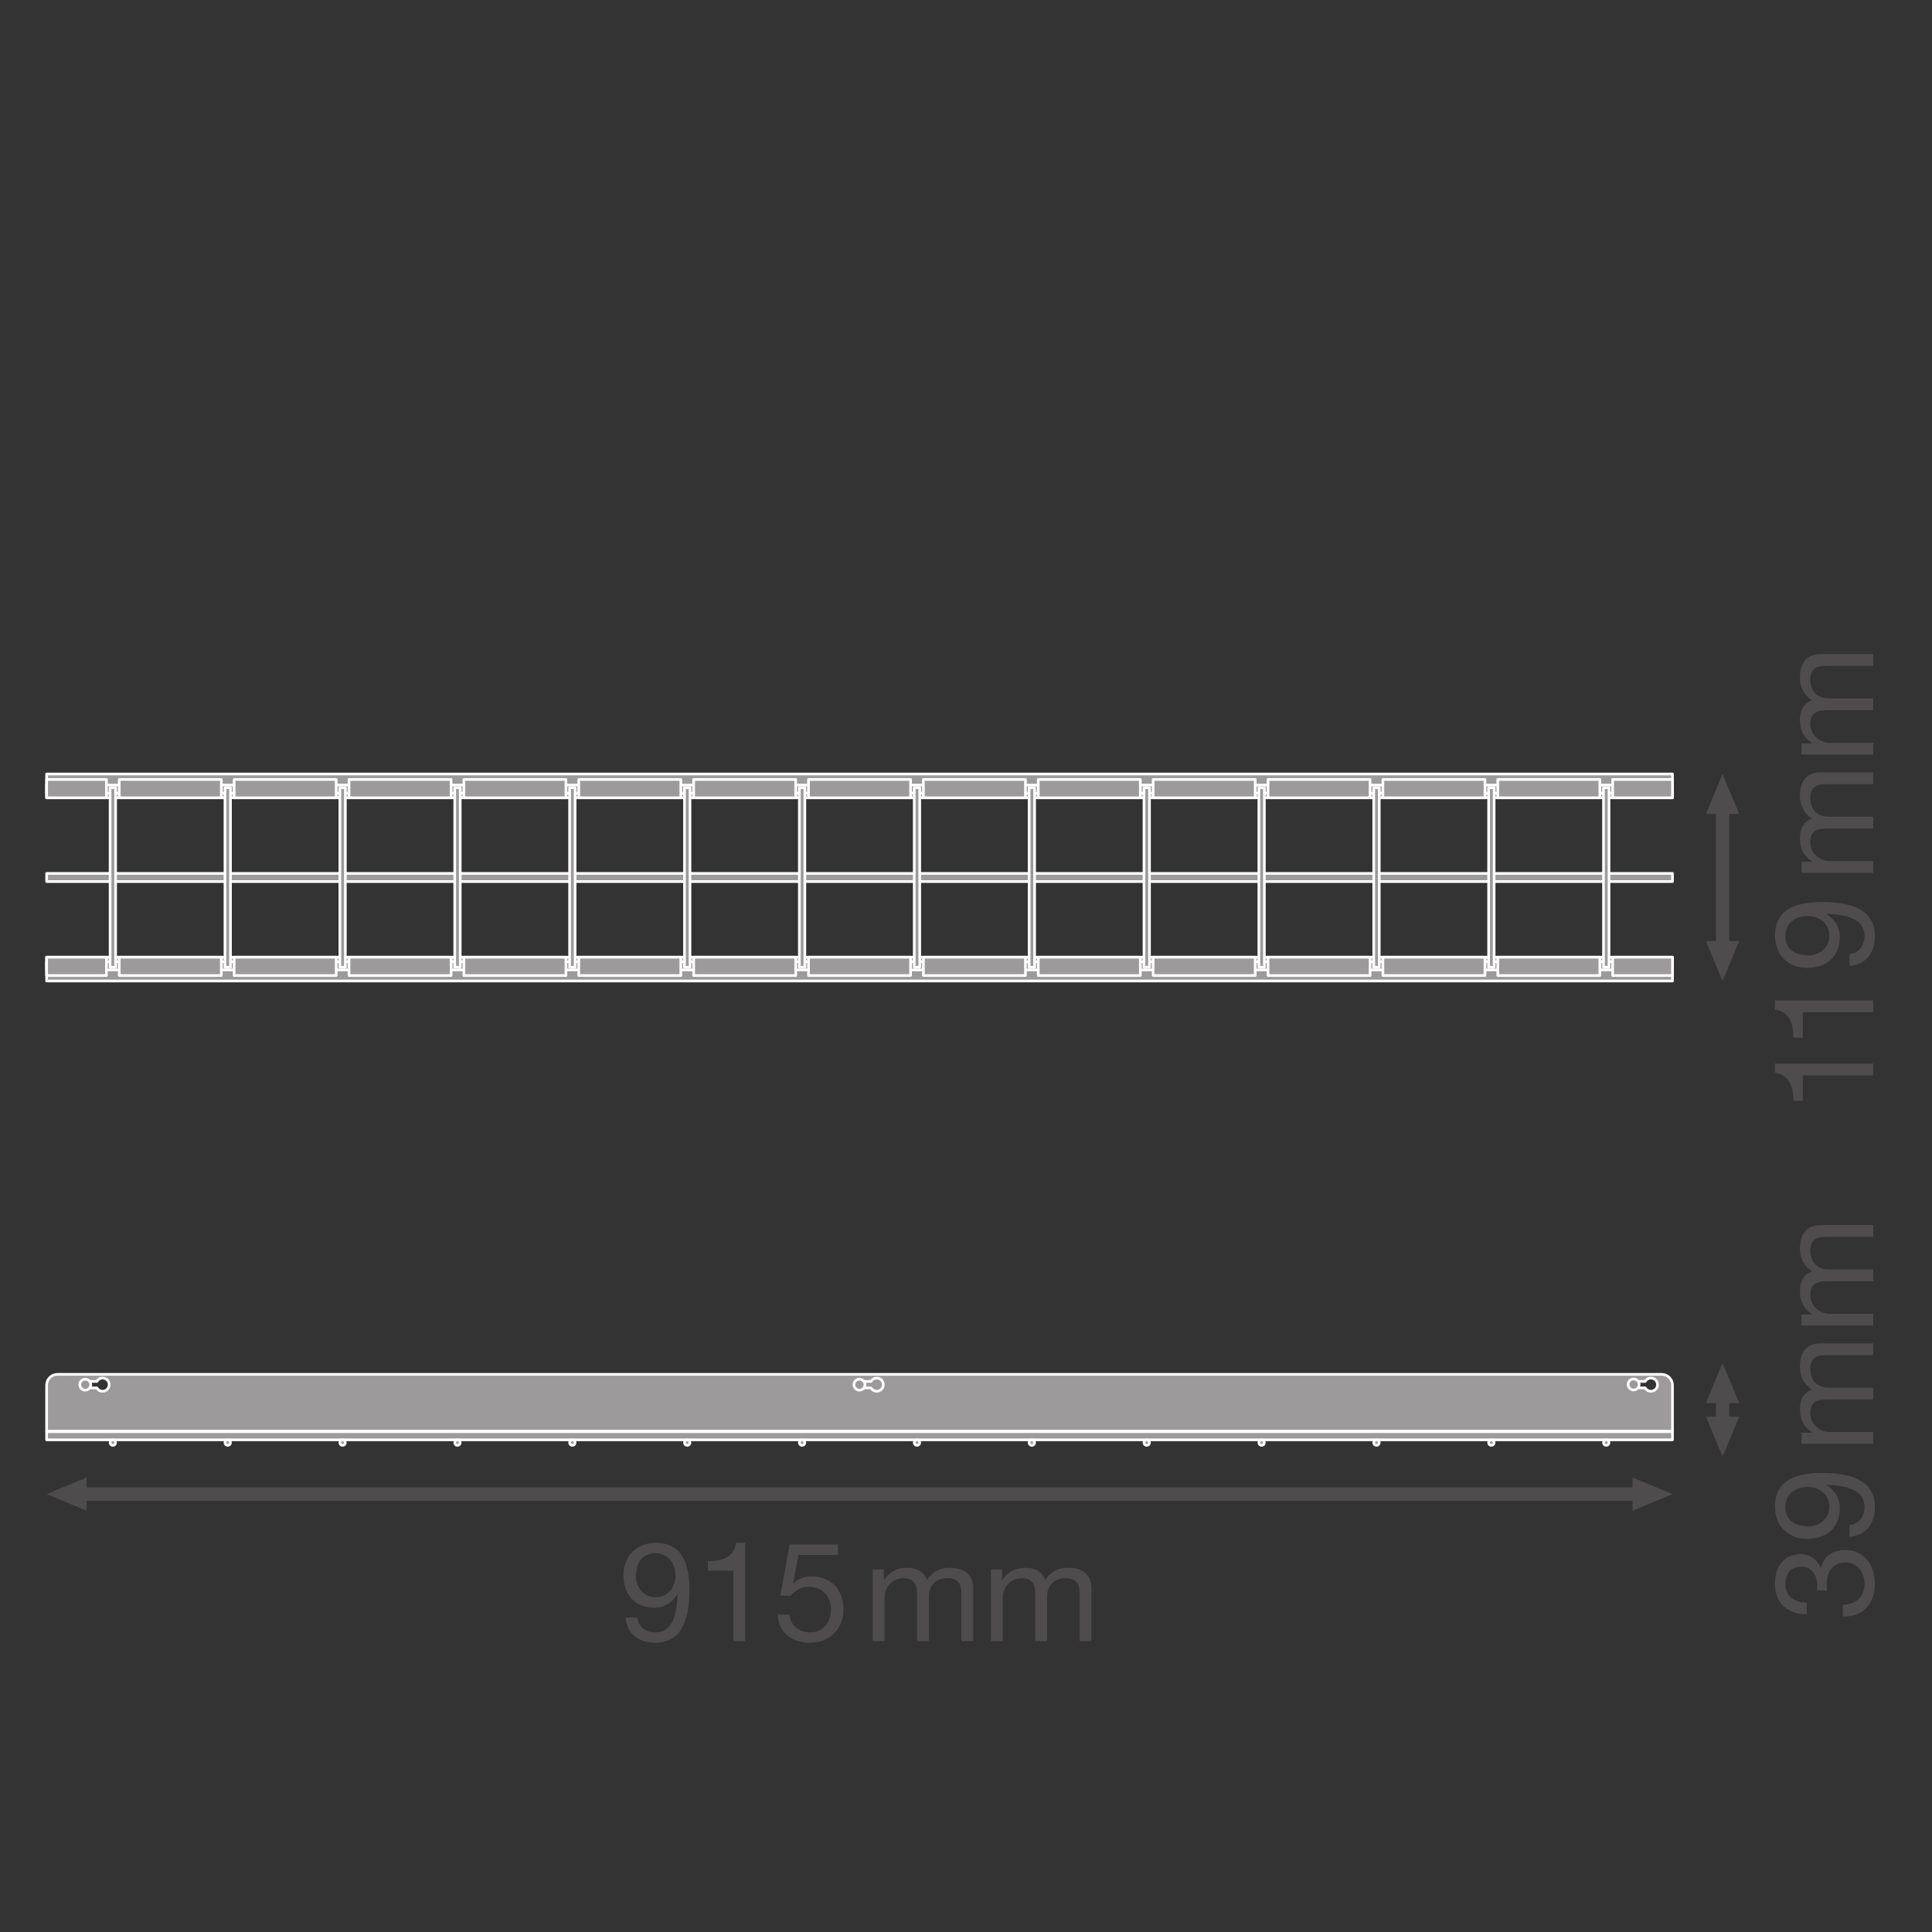 <?xml version="1.0" encoding="UTF-8" standalone="no"?>
<!-- Created with Inkscape (http://www.inkscape.org/) -->

<svg
   version="1.1"
   id="svg2"
   xml:space="preserve"
   width="548.031"
   height="548.031"
   viewBox="0 0 548.031 548.031"
   xmlns="http://www.w3.org/2000/svg"
   xmlns:svg="http://www.w3.org/2000/svg"><rect x="0" y="0" width="548.031" height="548.031" fill="#333333" stroke="none"/><defs
     id="defs6"><clipPath
       clipPathUnits="userSpaceOnUse"
       id="clipPath152"><path
         d="M 0,411.023 H 411.023 V 0 H 0 Z"
         id="path150" /></clipPath><clipPath
       clipPathUnits="userSpaceOnUse"
       id="clipPath312"><path
         d="M 0,411.023 H 411.023 V 0 H 0 Z"
         id="path310" /></clipPath></defs><g
     id="g8"
     transform="matrix(1.333,0,0,-1.333,0,548.031)"><g
       id="g10"
       transform="translate(18.425,89.643)"><path
         d="M 0,0 -8.504,3.541 0,7.084 Z"
         style="fill:#4f4c4d;fill-opacity:1;fill-rule:nonzero;stroke:none"
         id="path12" /></g><g
       id="g14"
       transform="translate(347.397,89.643)"><path
         d="M 0,0 8.504,3.541 0,7.084 Z"
         style="fill:#4f4c4d;fill-opacity:1;fill-rule:nonzero;stroke:none"
         id="path16" /></g><g
       id="g18"
       transform="translate(349.343,93.184)"><path
         d="M 0,0 H -332.865"
         style="fill:none;stroke:#4f4c4d;stroke-width:2.835;stroke-linecap:butt;stroke-linejoin:round;stroke-miterlimit:3.864;stroke-dasharray:none;stroke-opacity:1"
         id="path20" /></g><g
       id="g22"
       transform="translate(370.104,210.876)"><path
         d="M 0,0 -3.541,-8.504 -7.084,0 Z"
         style="fill:#4f4c4d;fill-opacity:1;fill-rule:nonzero;stroke:none"
         id="path24" /></g><g
       id="g26"
       transform="translate(370.104,237.922)"><path
         d="M 0,0 -3.541,8.504 -7.084,0 Z"
         style="fill:#4f4c4d;fill-opacity:1;fill-rule:nonzero;stroke:none"
         id="path28" /></g><g
       id="g30"
       transform="translate(366.563,239.867)"><path
         d="M 0,0 V -30.937"
         style="fill:none;stroke:#4f4c4d;stroke-width:2.835;stroke-linecap:butt;stroke-linejoin:round;stroke-miterlimit:3.864;stroke-dasharray:none;stroke-opacity:1"
         id="path32" /></g><g
       id="g34"
       transform="translate(370.104,109.659)"><path
         d="M 0,0 -3.541,-8.504 -7.084,0 Z"
         style="fill:#4f4c4d;fill-opacity:1;fill-rule:nonzero;stroke:none"
         id="path36" /></g><g
       id="g38"
       transform="translate(370.104,112.566)"><path
         d="M 0,0 -3.541,8.504 -7.084,0 Z"
         style="fill:#4f4c4d;fill-opacity:1;fill-rule:nonzero;stroke:none"
         id="path40" /></g><g
       id="g42"
       transform="translate(366.563,114.51)"><path
         d="M 0,0 V -6.799"
         style="fill:none;stroke:#4f4c4d;stroke-width:2.835;stroke-linecap:butt;stroke-linejoin:round;stroke-miterlimit:3.864;stroke-dasharray:none;stroke-opacity:1"
         id="path44" /></g><path
       d="M 355.901,246.426 H 9.922 v -5.068 h 345.979 z"
       style="fill:#9c9a9b;fill-opacity:1;fill-rule:nonzero;stroke:#ffffff;stroke-width:0.567;stroke-linecap:butt;stroke-linejoin:round;stroke-miterlimit:3.864;stroke-dasharray:none;stroke-opacity:1"
       id="path46" /><path
       d="M 355.9,207.441 H 9.921 v -5.068 H 355.9 Z"
       style="fill:#9c9a9b;fill-opacity:1;fill-rule:nonzero;stroke:#ffffff;stroke-width:0.567;stroke-linecap:butt;stroke-linejoin:round;stroke-miterlimit:3.864;stroke-dasharray:none;stroke-opacity:1"
       id="path48" /><path
       d="M 9.921,244.067 H 355.9 v -1.734 H 9.921 Z"
       style="fill:#9c9a9b;fill-opacity:1;fill-rule:nonzero;stroke:#ffffff;stroke-width:0.567;stroke-linecap:butt;stroke-linejoin:round;stroke-miterlimit:3.864;stroke-dasharray:none;stroke-opacity:1"
       id="path50" /><path
       d="M 9.921,206.466 H 355.9 v -1.734 H 9.921 Z"
       style="fill:#9c9a9b;fill-opacity:1;fill-rule:nonzero;stroke:#ffffff;stroke-width:0.567;stroke-linecap:butt;stroke-linejoin:round;stroke-miterlimit:3.864;stroke-dasharray:none;stroke-opacity:1"
       id="path52" /><path
       d="m 9.923,225.267 h 345.978 v -1.734 H 9.923 Z"
       style="fill:#9c9a9b;fill-opacity:1;fill-rule:nonzero;stroke:#ffffff;stroke-width:0.567;stroke-linecap:butt;stroke-linejoin:round;stroke-miterlimit:3.864;stroke-dasharray:none;stroke-opacity:1"
       id="path54" /><path
       d="m 49.045,205.297 h -1.17 v 38.206 h 1.17 z"
       style="fill:#9c9a9b;fill-opacity:1;fill-rule:nonzero;stroke:#ffffff;stroke-width:0.567;stroke-linecap:butt;stroke-linejoin:round;stroke-miterlimit:3.864;stroke-dasharray:none;stroke-opacity:1"
       id="path56" /><path
       d="m 73.49,205.297 h -1.17 v 38.206 h 1.17 z"
       style="fill:#9c9a9b;fill-opacity:1;fill-rule:nonzero;stroke:#ffffff;stroke-width:0.567;stroke-linecap:butt;stroke-linejoin:round;stroke-miterlimit:3.864;stroke-dasharray:none;stroke-opacity:1"
       id="path58" /><path
       d="m 97.936,205.297 h -1.17 v 38.206 h 1.17 z"
       style="fill:#9c9a9b;fill-opacity:1;fill-rule:nonzero;stroke:#ffffff;stroke-width:0.567;stroke-linecap:butt;stroke-linejoin:round;stroke-miterlimit:3.864;stroke-dasharray:none;stroke-opacity:1"
       id="path60" /><path
       d="m 122.382,205.297 h -1.17 v 38.206 h 1.17 z"
       style="fill:#9c9a9b;fill-opacity:1;fill-rule:nonzero;stroke:#ffffff;stroke-width:0.567;stroke-linecap:butt;stroke-linejoin:round;stroke-miterlimit:3.864;stroke-dasharray:none;stroke-opacity:1"
       id="path62" /><path
       d="m 146.827,205.297 h -1.17 v 38.206 h 1.17 z"
       style="fill:#9c9a9b;fill-opacity:1;fill-rule:nonzero;stroke:#ffffff;stroke-width:0.567;stroke-linecap:butt;stroke-linejoin:round;stroke-miterlimit:3.864;stroke-dasharray:none;stroke-opacity:1"
       id="path64" /><path
       d="m 171.273,205.297 h -1.17 v 38.206 h 1.17 z"
       style="fill:#9c9a9b;fill-opacity:1;fill-rule:nonzero;stroke:#ffffff;stroke-width:0.567;stroke-linecap:butt;stroke-linejoin:round;stroke-miterlimit:3.864;stroke-dasharray:none;stroke-opacity:1"
       id="path66" /><path
       d="m 195.719,205.297 h -1.17 v 38.206 h 1.17 z"
       style="fill:#9c9a9b;fill-opacity:1;fill-rule:nonzero;stroke:#ffffff;stroke-width:0.567;stroke-linecap:butt;stroke-linejoin:round;stroke-miterlimit:3.864;stroke-dasharray:none;stroke-opacity:1"
       id="path68" /><path
       d="m 220.164,205.297 h -1.17 v 38.206 h 1.17 z"
       style="fill:#9c9a9b;fill-opacity:1;fill-rule:nonzero;stroke:#ffffff;stroke-width:0.567;stroke-linecap:butt;stroke-linejoin:round;stroke-miterlimit:3.864;stroke-dasharray:none;stroke-opacity:1"
       id="path70" /><path
       d="m 244.61,205.297 h -1.17 v 38.206 h 1.17 z"
       style="fill:#9c9a9b;fill-opacity:1;fill-rule:nonzero;stroke:#ffffff;stroke-width:0.567;stroke-linecap:butt;stroke-linejoin:round;stroke-miterlimit:3.864;stroke-dasharray:none;stroke-opacity:1"
       id="path72" /><path
       d="m 269.056,205.297 h -1.17 v 38.206 h 1.17 z"
       style="fill:#9c9a9b;fill-opacity:1;fill-rule:nonzero;stroke:#ffffff;stroke-width:0.567;stroke-linecap:butt;stroke-linejoin:round;stroke-miterlimit:3.864;stroke-dasharray:none;stroke-opacity:1"
       id="path74" /><path
       d="m 293.501,205.297 h -1.17 v 38.206 h 1.17 z"
       style="fill:#9c9a9b;fill-opacity:1;fill-rule:nonzero;stroke:#ffffff;stroke-width:0.567;stroke-linecap:butt;stroke-linejoin:round;stroke-miterlimit:3.864;stroke-dasharray:none;stroke-opacity:1"
       id="path76" /><path
       d="m 317.947,205.297 h -1.17 v 38.206 h 1.17 z"
       style="fill:#9c9a9b;fill-opacity:1;fill-rule:nonzero;stroke:#ffffff;stroke-width:0.567;stroke-linecap:butt;stroke-linejoin:round;stroke-miterlimit:3.864;stroke-dasharray:none;stroke-opacity:1"
       id="path78" /><path
       d="m 342.392,205.297 h -1.17 v 38.206 h 1.17 z"
       style="fill:#9c9a9b;fill-opacity:1;fill-rule:nonzero;stroke:#ffffff;stroke-width:0.567;stroke-linecap:butt;stroke-linejoin:round;stroke-miterlimit:3.864;stroke-dasharray:none;stroke-opacity:1"
       id="path80" /><path
       d="m 24.599,205.297 h -1.17 v 38.206 h 1.17 z"
       style="fill:#9c9a9b;fill-opacity:1;fill-rule:nonzero;stroke:#ffffff;stroke-width:0.567;stroke-linecap:butt;stroke-linejoin:round;stroke-miterlimit:3.864;stroke-dasharray:none;stroke-opacity:1"
       id="path82" /><path
       d="M 22.65,241.358 H 9.922 v 3.899 H 22.65 Z"
       style="fill:#9c9a9b;fill-opacity:1;fill-rule:nonzero;stroke:#ffffff;stroke-width:0.567;stroke-linecap:butt;stroke-linejoin:round;stroke-miterlimit:3.864;stroke-dasharray:none;stroke-opacity:1"
       id="path84" /><path
       d="M 47.095,241.358 H 25.378 v 3.899 h 21.717 z"
       style="fill:#9c9a9b;fill-opacity:1;fill-rule:nonzero;stroke:#ffffff;stroke-width:0.567;stroke-linecap:butt;stroke-linejoin:round;stroke-miterlimit:3.864;stroke-dasharray:none;stroke-opacity:1"
       id="path86" /><path
       d="M 22.65,207.441 H 9.922 v -3.899 H 22.65 Z"
       style="fill:#9c9a9b;fill-opacity:1;fill-rule:nonzero;stroke:#ffffff;stroke-width:0.567;stroke-linecap:butt;stroke-linejoin:round;stroke-miterlimit:3.864;stroke-dasharray:none;stroke-opacity:1"
       id="path88" /><path
       d="m 355.9,207.441 h -12.728 v -3.899 H 355.9 Z"
       style="fill:#9c9a9b;fill-opacity:1;fill-rule:nonzero;stroke:#ffffff;stroke-width:0.567;stroke-linecap:butt;stroke-linejoin:round;stroke-miterlimit:3.864;stroke-dasharray:none;stroke-opacity:1"
       id="path90" /><path
       d="M 47.095,207.441 H 25.378 v -3.899 h 21.717 z"
       style="fill:#9c9a9b;fill-opacity:1;fill-rule:nonzero;stroke:#ffffff;stroke-width:0.567;stroke-linecap:butt;stroke-linejoin:round;stroke-miterlimit:3.864;stroke-dasharray:none;stroke-opacity:1"
       id="path92" /><path
       d="M 71.541,241.358 H 49.824 v 3.899 h 21.717 z"
       style="fill:#9c9a9b;fill-opacity:1;fill-rule:nonzero;stroke:#ffffff;stroke-width:0.567;stroke-linecap:butt;stroke-linejoin:round;stroke-miterlimit:3.864;stroke-dasharray:none;stroke-opacity:1"
       id="path94" /><path
       d="M 71.541,207.441 H 49.824 v -3.899 h 21.717 z"
       style="fill:#9c9a9b;fill-opacity:1;fill-rule:nonzero;stroke:#ffffff;stroke-width:0.567;stroke-linecap:butt;stroke-linejoin:round;stroke-miterlimit:3.864;stroke-dasharray:none;stroke-opacity:1"
       id="path96" /><path
       d="M 95.987,241.358 H 74.27 v 3.899 h 21.717 z"
       style="fill:#9c9a9b;fill-opacity:1;fill-rule:nonzero;stroke:#ffffff;stroke-width:0.567;stroke-linecap:butt;stroke-linejoin:round;stroke-miterlimit:3.864;stroke-dasharray:none;stroke-opacity:1"
       id="path98" /><path
       d="M 95.987,207.441 H 74.27 v -3.899 h 21.717 z"
       style="fill:#9c9a9b;fill-opacity:1;fill-rule:nonzero;stroke:#ffffff;stroke-width:0.567;stroke-linecap:butt;stroke-linejoin:round;stroke-miterlimit:3.864;stroke-dasharray:none;stroke-opacity:1"
       id="path100" /><path
       d="M 120.432,241.358 H 98.715 v 3.899 h 21.717 z"
       style="fill:#9c9a9b;fill-opacity:1;fill-rule:nonzero;stroke:#ffffff;stroke-width:0.567;stroke-linecap:butt;stroke-linejoin:round;stroke-miterlimit:3.864;stroke-dasharray:none;stroke-opacity:1"
       id="path102" /><path
       d="M 120.432,207.441 H 98.715 v -3.899 h 21.717 z"
       style="fill:#9c9a9b;fill-opacity:1;fill-rule:nonzero;stroke:#ffffff;stroke-width:0.567;stroke-linecap:butt;stroke-linejoin:round;stroke-miterlimit:3.864;stroke-dasharray:none;stroke-opacity:1"
       id="path104" /><path
       d="m 144.878,241.358 h -21.717 v 3.899 h 21.717 z"
       style="fill:#9c9a9b;fill-opacity:1;fill-rule:nonzero;stroke:#ffffff;stroke-width:0.567;stroke-linecap:butt;stroke-linejoin:round;stroke-miterlimit:3.864;stroke-dasharray:none;stroke-opacity:1"
       id="path106" /><path
       d="m 144.878,207.441 h -21.717 v -3.899 h 21.717 z"
       style="fill:#9c9a9b;fill-opacity:1;fill-rule:nonzero;stroke:#ffffff;stroke-width:0.567;stroke-linecap:butt;stroke-linejoin:round;stroke-miterlimit:3.864;stroke-dasharray:none;stroke-opacity:1"
       id="path108" /><path
       d="m 169.324,241.358 h -21.717 v 3.899 h 21.717 z"
       style="fill:#9c9a9b;fill-opacity:1;fill-rule:nonzero;stroke:#ffffff;stroke-width:0.567;stroke-linecap:butt;stroke-linejoin:round;stroke-miterlimit:3.864;stroke-dasharray:none;stroke-opacity:1"
       id="path110" /><path
       d="m 169.324,207.441 h -21.717 v -3.899 h 21.717 z"
       style="fill:#9c9a9b;fill-opacity:1;fill-rule:nonzero;stroke:#ffffff;stroke-width:0.567;stroke-linecap:butt;stroke-linejoin:round;stroke-miterlimit:3.864;stroke-dasharray:none;stroke-opacity:1"
       id="path112" /><path
       d="m 193.769,241.358 h -21.717 v 3.899 h 21.717 z"
       style="fill:#9c9a9b;fill-opacity:1;fill-rule:nonzero;stroke:#ffffff;stroke-width:0.567;stroke-linecap:butt;stroke-linejoin:round;stroke-miterlimit:3.864;stroke-dasharray:none;stroke-opacity:1"
       id="path114" /><path
       d="m 193.769,207.441 h -21.717 v -3.899 h 21.717 z"
       style="fill:#9c9a9b;fill-opacity:1;fill-rule:nonzero;stroke:#ffffff;stroke-width:0.567;stroke-linecap:butt;stroke-linejoin:round;stroke-miterlimit:3.864;stroke-dasharray:none;stroke-opacity:1"
       id="path116" /><path
       d="m 218.215,241.358 h -21.717 v 3.899 h 21.717 z"
       style="fill:#9c9a9b;fill-opacity:1;fill-rule:nonzero;stroke:#ffffff;stroke-width:0.567;stroke-linecap:butt;stroke-linejoin:round;stroke-miterlimit:3.864;stroke-dasharray:none;stroke-opacity:1"
       id="path118" /><path
       d="m 218.215,207.441 h -21.717 v -3.899 h 21.717 z"
       style="fill:#9c9a9b;fill-opacity:1;fill-rule:nonzero;stroke:#ffffff;stroke-width:0.567;stroke-linecap:butt;stroke-linejoin:round;stroke-miterlimit:3.864;stroke-dasharray:none;stroke-opacity:1"
       id="path120" /><path
       d="m 242.661,241.358 h -21.717 v 3.899 h 21.717 z"
       style="fill:#9c9a9b;fill-opacity:1;fill-rule:nonzero;stroke:#ffffff;stroke-width:0.567;stroke-linecap:butt;stroke-linejoin:round;stroke-miterlimit:3.864;stroke-dasharray:none;stroke-opacity:1"
       id="path122" /><path
       d="m 242.661,207.441 h -21.717 v -3.899 h 21.717 z"
       style="fill:#9c9a9b;fill-opacity:1;fill-rule:nonzero;stroke:#ffffff;stroke-width:0.567;stroke-linecap:butt;stroke-linejoin:round;stroke-miterlimit:3.864;stroke-dasharray:none;stroke-opacity:1"
       id="path124" /><path
       d="m 267.106,241.358 h -21.717 v 3.899 h 21.717 z"
       style="fill:#9c9a9b;fill-opacity:1;fill-rule:nonzero;stroke:#ffffff;stroke-width:0.567;stroke-linecap:butt;stroke-linejoin:round;stroke-miterlimit:3.864;stroke-dasharray:none;stroke-opacity:1"
       id="path126" /><path
       d="m 267.106,207.441 h -21.717 v -3.899 h 21.717 z"
       style="fill:#9c9a9b;fill-opacity:1;fill-rule:nonzero;stroke:#ffffff;stroke-width:0.567;stroke-linecap:butt;stroke-linejoin:round;stroke-miterlimit:3.864;stroke-dasharray:none;stroke-opacity:1"
       id="path128" /><path
       d="m 291.552,241.358 h -21.717 v 3.899 h 21.717 z"
       style="fill:#9c9a9b;fill-opacity:1;fill-rule:nonzero;stroke:#ffffff;stroke-width:0.567;stroke-linecap:butt;stroke-linejoin:round;stroke-miterlimit:3.864;stroke-dasharray:none;stroke-opacity:1"
       id="path130" /><path
       d="m 291.552,207.441 h -21.717 v -3.899 h 21.717 z"
       style="fill:#9c9a9b;fill-opacity:1;fill-rule:nonzero;stroke:#ffffff;stroke-width:0.567;stroke-linecap:butt;stroke-linejoin:round;stroke-miterlimit:3.864;stroke-dasharray:none;stroke-opacity:1"
       id="path132" /><path
       d="M 315.997,241.358 H 294.28 v 3.899 h 21.717 z"
       style="fill:#9c9a9b;fill-opacity:1;fill-rule:nonzero;stroke:#ffffff;stroke-width:0.567;stroke-linecap:butt;stroke-linejoin:round;stroke-miterlimit:3.864;stroke-dasharray:none;stroke-opacity:1"
       id="path134" /><path
       d="M 315.997,207.441 H 294.28 v -3.899 h 21.717 z"
       style="fill:#9c9a9b;fill-opacity:1;fill-rule:nonzero;stroke:#ffffff;stroke-width:0.567;stroke-linecap:butt;stroke-linejoin:round;stroke-miterlimit:3.864;stroke-dasharray:none;stroke-opacity:1"
       id="path136" /><path
       d="m 340.443,241.358 h -21.717 v 3.899 h 21.717 z"
       style="fill:#9c9a9b;fill-opacity:1;fill-rule:nonzero;stroke:#ffffff;stroke-width:0.567;stroke-linecap:butt;stroke-linejoin:round;stroke-miterlimit:3.864;stroke-dasharray:none;stroke-opacity:1"
       id="path138" /><path
       d="m 340.443,207.441 h -21.717 v -3.899 h 21.717 z"
       style="fill:#9c9a9b;fill-opacity:1;fill-rule:nonzero;stroke:#ffffff;stroke-width:0.567;stroke-linecap:butt;stroke-linejoin:round;stroke-miterlimit:3.864;stroke-dasharray:none;stroke-opacity:1"
       id="path140" /><path
       d="m 355.9,241.358 h -12.728 v 3.899 H 355.9 Z"
       style="fill:#9c9a9b;fill-opacity:1;fill-rule:nonzero;stroke:#ffffff;stroke-width:0.567;stroke-linecap:butt;stroke-linejoin:round;stroke-miterlimit:3.864;stroke-dasharray:none;stroke-opacity:1"
       id="path142" /><path
       d="M 9.921,106.466 H 355.9 v -1.734 H 9.921 Z"
       style="fill:#9c9a9b;fill-opacity:1;fill-rule:nonzero;stroke:#ffffff;stroke-width:0.567;stroke-linecap:butt;stroke-linejoin:round;stroke-miterlimit:3.864;stroke-dasharray:none;stroke-opacity:1"
       id="path144" /><g
       id="g146"><g
         id="g148"
         clip-path="url(#clipPath152)"><g
           id="g154"
           transform="translate(24.597,104.14)"><path
             d="m 0,0 c 0,-0.323 -0.262,-0.585 -0.585,-0.585 -0.323,0 -0.585,0.262 -0.585,0.585 0,0.323 0.262,0.585 0.585,0.585 C -0.262,0.585 0,0.323 0,0"
             style="fill:#9c9a9b;fill-opacity:1;fill-rule:nonzero;stroke:none"
             id="path156" /></g><g
           id="g158"
           transform="translate(24.597,104.14)"><path
             d="m 0,0 c 0,-0.323 -0.262,-0.585 -0.585,-0.585 -0.323,0 -0.585,0.262 -0.585,0.585 0,0.323 0.262,0.585 0.585,0.585 C -0.262,0.585 0,0.323 0,0 Z"
             style="fill:none;stroke:#ffffff;stroke-width:0.567;stroke-linecap:butt;stroke-linejoin:round;stroke-miterlimit:3.864;stroke-dasharray:none;stroke-opacity:1"
             id="path160" /></g><g
           id="g162"
           transform="translate(49.042,104.14)"><path
             d="m 0,0 c 0,-0.323 -0.262,-0.585 -0.585,-0.585 -0.323,0 -0.585,0.262 -0.585,0.585 0,0.323 0.262,0.585 0.585,0.585 C -0.262,0.585 0,0.323 0,0"
             style="fill:#9c9a9b;fill-opacity:1;fill-rule:nonzero;stroke:none"
             id="path164" /></g><g
           id="g166"
           transform="translate(49.042,104.14)"><path
             d="m 0,0 c 0,-0.323 -0.262,-0.585 -0.585,-0.585 -0.323,0 -0.585,0.262 -0.585,0.585 0,0.323 0.262,0.585 0.585,0.585 C -0.262,0.585 0,0.323 0,0 Z"
             style="fill:none;stroke:#ffffff;stroke-width:0.567;stroke-linecap:butt;stroke-linejoin:round;stroke-miterlimit:3.864;stroke-dasharray:none;stroke-opacity:1"
             id="path168" /></g><g
           id="g170"
           transform="translate(73.488,104.14)"><path
             d="m 0,0 c 0,-0.323 -0.262,-0.585 -0.585,-0.585 -0.323,0 -0.585,0.262 -0.585,0.585 0,0.323 0.262,0.585 0.585,0.585 C -0.262,0.585 0,0.323 0,0"
             style="fill:#9c9a9b;fill-opacity:1;fill-rule:nonzero;stroke:none"
             id="path172" /></g><g
           id="g174"
           transform="translate(73.488,104.14)"><path
             d="m 0,0 c 0,-0.323 -0.262,-0.585 -0.585,-0.585 -0.323,0 -0.585,0.262 -0.585,0.585 0,0.323 0.262,0.585 0.585,0.585 C -0.262,0.585 0,0.323 0,0 Z"
             style="fill:none;stroke:#ffffff;stroke-width:0.567;stroke-linecap:butt;stroke-linejoin:round;stroke-miterlimit:3.864;stroke-dasharray:none;stroke-opacity:1"
             id="path176" /></g><g
           id="g178"
           transform="translate(97.934,104.14)"><path
             d="m 0,0 c 0,-0.323 -0.262,-0.585 -0.585,-0.585 -0.323,0 -0.585,0.262 -0.585,0.585 0,0.323 0.262,0.585 0.585,0.585 C -0.262,0.585 0,0.323 0,0"
             style="fill:#9c9a9b;fill-opacity:1;fill-rule:nonzero;stroke:none"
             id="path180" /></g><g
           id="g182"
           transform="translate(97.934,104.14)"><path
             d="m 0,0 c 0,-0.323 -0.262,-0.585 -0.585,-0.585 -0.323,0 -0.585,0.262 -0.585,0.585 0,0.323 0.262,0.585 0.585,0.585 C -0.262,0.585 0,0.323 0,0 Z"
             style="fill:none;stroke:#ffffff;stroke-width:0.567;stroke-linecap:butt;stroke-linejoin:round;stroke-miterlimit:3.864;stroke-dasharray:none;stroke-opacity:1"
             id="path184" /></g><g
           id="g186"
           transform="translate(122.379,104.14)"><path
             d="m 0,0 c 0,-0.323 -0.262,-0.585 -0.585,-0.585 -0.323,0 -0.585,0.262 -0.585,0.585 0,0.323 0.262,0.585 0.585,0.585 C -0.262,0.585 0,0.323 0,0"
             style="fill:#9c9a9b;fill-opacity:1;fill-rule:nonzero;stroke:none"
             id="path188" /></g><g
           id="g190"
           transform="translate(122.379,104.14)"><path
             d="m 0,0 c 0,-0.323 -0.262,-0.585 -0.585,-0.585 -0.323,0 -0.585,0.262 -0.585,0.585 0,0.323 0.262,0.585 0.585,0.585 C -0.262,0.585 0,0.323 0,0 Z"
             style="fill:none;stroke:#ffffff;stroke-width:0.567;stroke-linecap:butt;stroke-linejoin:round;stroke-miterlimit:3.864;stroke-dasharray:none;stroke-opacity:1"
             id="path192" /></g><g
           id="g194"
           transform="translate(146.825,104.14)"><path
             d="m 0,0 c 0,-0.323 -0.262,-0.585 -0.585,-0.585 -0.323,0 -0.585,0.262 -0.585,0.585 0,0.323 0.262,0.585 0.585,0.585 C -0.262,0.585 0,0.323 0,0"
             style="fill:#9c9a9b;fill-opacity:1;fill-rule:nonzero;stroke:none"
             id="path196" /></g><g
           id="g198"
           transform="translate(146.825,104.14)"><path
             d="m 0,0 c 0,-0.323 -0.262,-0.585 -0.585,-0.585 -0.323,0 -0.585,0.262 -0.585,0.585 0,0.323 0.262,0.585 0.585,0.585 C -0.262,0.585 0,0.323 0,0 Z"
             style="fill:none;stroke:#ffffff;stroke-width:0.567;stroke-linecap:butt;stroke-linejoin:round;stroke-miterlimit:3.864;stroke-dasharray:none;stroke-opacity:1"
             id="path200" /></g><g
           id="g202"
           transform="translate(171.27,104.14)"><path
             d="m 0,0 c 0,-0.323 -0.262,-0.585 -0.585,-0.585 -0.323,0 -0.585,0.262 -0.585,0.585 0,0.323 0.262,0.585 0.585,0.585 C -0.262,0.585 0,0.323 0,0"
             style="fill:#9c9a9b;fill-opacity:1;fill-rule:nonzero;stroke:none"
             id="path204" /></g><g
           id="g206"
           transform="translate(171.27,104.14)"><path
             d="m 0,0 c 0,-0.323 -0.262,-0.585 -0.585,-0.585 -0.323,0 -0.585,0.262 -0.585,0.585 0,0.323 0.262,0.585 0.585,0.585 C -0.262,0.585 0,0.323 0,0 Z"
             style="fill:none;stroke:#ffffff;stroke-width:0.567;stroke-linecap:butt;stroke-linejoin:round;stroke-miterlimit:3.864;stroke-dasharray:none;stroke-opacity:1"
             id="path208" /></g><g
           id="g210"
           transform="translate(195.716,104.14)"><path
             d="m 0,0 c 0,-0.323 -0.262,-0.585 -0.585,-0.585 -0.323,0 -0.585,0.262 -0.585,0.585 0,0.323 0.262,0.585 0.585,0.585 C -0.262,0.585 0,0.323 0,0"
             style="fill:#9c9a9b;fill-opacity:1;fill-rule:nonzero;stroke:none"
             id="path212" /></g><g
           id="g214"
           transform="translate(195.716,104.14)"><path
             d="m 0,0 c 0,-0.323 -0.262,-0.585 -0.585,-0.585 -0.323,0 -0.585,0.262 -0.585,0.585 0,0.323 0.262,0.585 0.585,0.585 C -0.262,0.585 0,0.323 0,0 Z"
             style="fill:none;stroke:#ffffff;stroke-width:0.567;stroke-linecap:butt;stroke-linejoin:round;stroke-miterlimit:3.864;stroke-dasharray:none;stroke-opacity:1"
             id="path216" /></g><g
           id="g218"
           transform="translate(220.162,104.14)"><path
             d="m 0,0 c 0,-0.323 -0.262,-0.585 -0.585,-0.585 -0.323,0 -0.585,0.262 -0.585,0.585 0,0.323 0.262,0.585 0.585,0.585 C -0.262,0.585 0,0.323 0,0"
             style="fill:#9c9a9b;fill-opacity:1;fill-rule:nonzero;stroke:none"
             id="path220" /></g><g
           id="g222"
           transform="translate(220.162,104.14)"><path
             d="m 0,0 c 0,-0.323 -0.262,-0.585 -0.585,-0.585 -0.323,0 -0.585,0.262 -0.585,0.585 0,0.323 0.262,0.585 0.585,0.585 C -0.262,0.585 0,0.323 0,0 Z"
             style="fill:none;stroke:#ffffff;stroke-width:0.567;stroke-linecap:butt;stroke-linejoin:round;stroke-miterlimit:3.864;stroke-dasharray:none;stroke-opacity:1"
             id="path224" /></g><g
           id="g226"
           transform="translate(244.607,104.14)"><path
             d="m 0,0 c 0,-0.323 -0.262,-0.585 -0.585,-0.585 -0.323,0 -0.585,0.262 -0.585,0.585 0,0.323 0.262,0.585 0.585,0.585 C -0.262,0.585 0,0.323 0,0"
             style="fill:#9c9a9b;fill-opacity:1;fill-rule:nonzero;stroke:none"
             id="path228" /></g><g
           id="g230"
           transform="translate(244.607,104.14)"><path
             d="m 0,0 c 0,-0.323 -0.262,-0.585 -0.585,-0.585 -0.323,0 -0.585,0.262 -0.585,0.585 0,0.323 0.262,0.585 0.585,0.585 C -0.262,0.585 0,0.323 0,0 Z"
             style="fill:none;stroke:#ffffff;stroke-width:0.567;stroke-linecap:butt;stroke-linejoin:round;stroke-miterlimit:3.864;stroke-dasharray:none;stroke-opacity:1"
             id="path232" /></g><g
           id="g234"
           transform="translate(269.053,104.14)"><path
             d="m 0,0 c 0,-0.323 -0.262,-0.585 -0.585,-0.585 -0.323,0 -0.585,0.262 -0.585,0.585 0,0.323 0.262,0.585 0.585,0.585 C -0.262,0.585 0,0.323 0,0"
             style="fill:#9c9a9b;fill-opacity:1;fill-rule:nonzero;stroke:none"
             id="path236" /></g><g
           id="g238"
           transform="translate(269.053,104.14)"><path
             d="m 0,0 c 0,-0.323 -0.262,-0.585 -0.585,-0.585 -0.323,0 -0.585,0.262 -0.585,0.585 0,0.323 0.262,0.585 0.585,0.585 C -0.262,0.585 0,0.323 0,0 Z"
             style="fill:none;stroke:#ffffff;stroke-width:0.567;stroke-linecap:butt;stroke-linejoin:round;stroke-miterlimit:3.864;stroke-dasharray:none;stroke-opacity:1"
             id="path240" /></g><g
           id="g242"
           transform="translate(293.499,104.14)"><path
             d="m 0,0 c 0,-0.323 -0.262,-0.585 -0.585,-0.585 -0.323,0 -0.585,0.262 -0.585,0.585 0,0.323 0.262,0.585 0.585,0.585 C -0.262,0.585 0,0.323 0,0"
             style="fill:#9c9a9b;fill-opacity:1;fill-rule:nonzero;stroke:none"
             id="path244" /></g><g
           id="g246"
           transform="translate(293.499,104.14)"><path
             d="m 0,0 c 0,-0.323 -0.262,-0.585 -0.585,-0.585 -0.323,0 -0.585,0.262 -0.585,0.585 0,0.323 0.262,0.585 0.585,0.585 C -0.262,0.585 0,0.323 0,0 Z"
             style="fill:none;stroke:#ffffff;stroke-width:0.567;stroke-linecap:butt;stroke-linejoin:round;stroke-miterlimit:3.864;stroke-dasharray:none;stroke-opacity:1"
             id="path248" /></g><g
           id="g250"
           transform="translate(317.944,104.14)"><path
             d="m 0,0 c 0,-0.323 -0.262,-0.585 -0.585,-0.585 -0.323,0 -0.585,0.262 -0.585,0.585 0,0.323 0.262,0.585 0.585,0.585 C -0.262,0.585 0,0.323 0,0"
             style="fill:#9c9a9b;fill-opacity:1;fill-rule:nonzero;stroke:none"
             id="path252" /></g><g
           id="g254"
           transform="translate(317.944,104.14)"><path
             d="m 0,0 c 0,-0.323 -0.262,-0.585 -0.585,-0.585 -0.323,0 -0.585,0.262 -0.585,0.585 0,0.323 0.262,0.585 0.585,0.585 C -0.262,0.585 0,0.323 0,0 Z"
             style="fill:none;stroke:#ffffff;stroke-width:0.567;stroke-linecap:butt;stroke-linejoin:round;stroke-miterlimit:3.864;stroke-dasharray:none;stroke-opacity:1"
             id="path256" /></g><g
           id="g258"
           transform="translate(342.39,104.14)"><path
             d="m 0,0 c 0,-0.323 -0.262,-0.585 -0.585,-0.585 -0.323,0 -0.585,0.262 -0.585,0.585 0,0.323 0.262,0.585 0.585,0.585 C -0.262,0.585 0,0.323 0,0"
             style="fill:#9c9a9b;fill-opacity:1;fill-rule:nonzero;stroke:none"
             id="path260" /></g><g
           id="g262"
           transform="translate(342.39,104.14)"><path
             d="m 0,0 c 0,-0.323 -0.262,-0.585 -0.585,-0.585 -0.323,0 -0.585,0.262 -0.585,0.585 0,0.323 0.262,0.585 0.585,0.585 C -0.262,0.585 0,0.323 0,0 Z"
             style="fill:none;stroke:#ffffff;stroke-width:0.567;stroke-linecap:butt;stroke-linejoin:round;stroke-miterlimit:3.864;stroke-dasharray:none;stroke-opacity:1"
             id="path264" /></g><g
           id="g266"
           transform="translate(351.311,115.067)"><path
             d="m 0,0 c -0.524,0 -0.975,0.29 -1.217,0.715 h -2.461 c -0.381,0 -0.691,0.309 -0.691,0.691 0,0.381 0.31,0.691 0.691,0.691 h 2.461 C -0.975,2.521 -0.524,2.811 0,2.811 0.776,2.811 1.406,2.182 1.406,1.406 1.406,0.629 0.776,0 0,0 m -329.486,0 c -0.524,0 -0.975,0.29 -1.217,0.715 h -2.461 c -0.381,0 -0.69,0.309 -0.69,0.691 0,0.381 0.309,0.691 0.69,0.691 h 2.461 c 0.242,0.424 0.693,0.714 1.217,0.714 0.776,0 1.406,-0.629 1.406,-1.405 0,-0.777 -0.63,-1.406 -1.406,-1.406 M -341.39,1.289 V -8.494 H 4.59 v 9.783 c 0,1.278 -1.035,2.313 -2.313,2.313 h -341.354 c -1.277,0 -2.313,-1.035 -2.313,-2.313"
             style="fill:#9c9a9b;fill-opacity:1;fill-rule:nonzero;stroke:none"
             id="path268" /></g><g
           id="g270"
           transform="translate(351.311,115.067)"><path
             d="m 0,0 c -0.524,0 -0.975,0.29 -1.217,0.715 h -2.461 c -0.381,0 -0.691,0.309 -0.691,0.691 0,0.381 0.31,0.691 0.691,0.691 h 2.461 C -0.975,2.521 -0.524,2.811 0,2.811 0.776,2.811 1.406,2.182 1.406,1.406 1.406,0.629 0.776,0 0,0 Z m -329.486,0 c -0.524,0 -0.975,0.29 -1.217,0.715 h -2.461 c -0.381,0 -0.69,0.309 -0.69,0.691 0,0.381 0.309,0.691 0.69,0.691 h 2.461 c 0.242,0.424 0.693,0.714 1.217,0.714 0.776,0 1.406,-0.629 1.406,-1.405 0,-0.777 -0.63,-1.406 -1.406,-1.406 z M -341.39,1.289 V -8.494 H 4.59 v 9.783 c 0,1.278 -1.035,2.313 -2.313,2.313 h -341.354 c -1.277,0 -2.313,-1.035 -2.313,-2.313 z"
             style="fill:none;stroke:#ffffff;stroke-width:0.567;stroke-linecap:butt;stroke-linejoin:round;stroke-miterlimit:3.864;stroke-dasharray:none;stroke-opacity:1"
             id="path272" /></g><g
           id="g274"
           transform="translate(16.978,116.473)"><path
             d="m 0,0 c 0,-0.646 0.523,-1.17 1.169,-1.17 0.647,0 1.17,0.524 1.17,1.17 0,0.646 -0.523,1.17 -1.17,1.17 C 0.523,1.17 0,0.646 0,0"
             style="fill:#9c9a9b;fill-opacity:1;fill-rule:nonzero;stroke:none"
             id="path276" /></g><g
           id="g278"
           transform="translate(16.978,116.473)"><path
             d="m 0,0 c 0,-0.646 0.523,-1.17 1.169,-1.17 0.647,0 1.17,0.524 1.17,1.17 0,0.646 -0.523,1.17 -1.17,1.17 C 0.523,1.17 0,0.646 0,0 Z"
             style="fill:none;stroke:#ffffff;stroke-width:0.567;stroke-linecap:butt;stroke-linejoin:round;stroke-miterlimit:3.864;stroke-dasharray:none;stroke-opacity:1"
             id="path280" /></g><g
           id="g282"
           transform="translate(186.566,115.067)"><path
             d="m 0,0 c -0.524,0 -0.975,0.29 -1.217,0.715 h -2.461 c -0.381,0 -0.691,0.309 -0.691,0.691 0,0.381 0.31,0.691 0.691,0.691 h 2.461 C -0.975,2.521 -0.524,2.811 0,2.811 0.776,2.811 1.406,2.182 1.406,1.406 1.406,0.629 0.776,0 0,0"
             style="fill:#9c9a9b;fill-opacity:1;fill-rule:nonzero;stroke:none"
             id="path284" /></g><g
           id="g286"
           transform="translate(186.566,115.067)"><path
             d="m 0,0 c -0.524,0 -0.975,0.29 -1.217,0.715 h -2.461 c -0.381,0 -0.691,0.309 -0.691,0.691 0,0.381 0.31,0.691 0.691,0.691 h 2.461 C -0.975,2.521 -0.524,2.811 0,2.811 0.776,2.811 1.406,2.182 1.406,1.406 1.406,0.629 0.776,0 0,0 Z"
             style="fill:none;stroke:#ffffff;stroke-width:0.567;stroke-linecap:butt;stroke-linejoin:round;stroke-miterlimit:3.864;stroke-dasharray:none;stroke-opacity:1"
             id="path288" /></g><g
           id="g290"
           transform="translate(181.719,116.473)"><path
             d="m 0,0 c 0,-0.646 0.523,-1.17 1.169,-1.17 0.647,0 1.17,0.524 1.17,1.17 0,0.646 -0.523,1.17 -1.17,1.17 C 0.523,1.17 0,0.646 0,0"
             style="fill:#9c9a9b;fill-opacity:1;fill-rule:nonzero;stroke:none"
             id="path292" /></g><g
           id="g294"
           transform="translate(181.719,116.473)"><path
             d="m 0,0 c 0,-0.646 0.523,-1.17 1.169,-1.17 0.647,0 1.17,0.524 1.17,1.17 0,0.646 -0.523,1.17 -1.17,1.17 C 0.523,1.17 0,0.646 0,0 Z"
             style="fill:none;stroke:#ffffff;stroke-width:0.567;stroke-linecap:butt;stroke-linejoin:round;stroke-miterlimit:3.864;stroke-dasharray:none;stroke-opacity:1"
             id="path296" /></g><g
           id="g298"
           transform="translate(348.803,116.514)"><path
             d="m 0,0 c 0,-0.646 -0.524,-1.169 -1.17,-1.169 -0.645,0 -1.169,0.523 -1.169,1.169 0,0.646 0.524,1.17 1.169,1.17 C -0.524,1.17 0,0.646 0,0"
             style="fill:#9c9a9b;fill-opacity:1;fill-rule:nonzero;stroke:none"
             id="path300" /></g><g
           id="g302"
           transform="translate(348.803,116.514)"><path
             d="m 0,0 c 0,-0.646 -0.524,-1.169 -1.17,-1.169 -0.645,0 -1.169,0.523 -1.169,1.169 0,0.646 0.524,1.17 1.169,1.17 C -0.524,1.17 0,0.646 0,0 Z"
             style="fill:none;stroke:#ffffff;stroke-width:0.567;stroke-linecap:butt;stroke-linejoin:round;stroke-miterlimit:3.864;stroke-dasharray:none;stroke-opacity:1"
             id="path304" /></g></g></g><g
       id="g306"><g
         id="g308"
         clip-path="url(#clipPath312)"><g
           id="g314"
           transform="translate(139.428,80.603)"><path
             d="m 0,0 c -2.979,0 -4.101,-2.39 -4.101,-4.955 0,-2.272 1.711,-4.425 4.13,-4.425 2.625,0 4.277,2.124 4.277,4.602 C 4.306,-2.212 2.801,0 0,0 m -3.806,-13.656 c 0.206,-2.035 1.829,-3.186 3.835,-3.186 3.068,0 4.572,2.654 4.719,8.081 l -0.059,0.06 c -0.944,-1.77 -2.802,-2.891 -4.837,-2.891 -4.277,0 -6.607,2.862 -6.607,6.99 0,4.012 2.831,6.814 6.872,6.814 3.894,0 7.168,-2.094 7.168,-9.999 0,-7.227 -2.183,-11.267 -7.256,-11.267 -3.509,0 -6.017,1.799 -6.341,5.398 z"
             style="fill:#4f4c4d;fill-opacity:1;fill-rule:nonzero;stroke:none"
             id="path316" /></g><g
           id="g318"
           transform="translate(158.572,61.902)"><path
             d="m 0,0 h -2.508 v 14.983 h -5.427 v 2.006 c 2.862,0 5.457,0.738 6.017,3.923 H 0 Z"
             style="fill:#4f4c4d;fill-opacity:1;fill-rule:nonzero;stroke:none"
             id="path320" /></g><g
           id="g322"
           transform="translate(178.337,80.248)"><path
             d="m 0,0 h -8.436 l -1.121,-6.017 0.06,-0.059 c 0.914,1.033 2.476,1.505 3.893,1.505 3.716,0 6.754,-2.36 6.754,-7.167 0,-3.54 -2.448,-6.961 -7.315,-6.961 -3.627,0 -6.577,2.212 -6.666,5.987 h 2.508 c 0.147,-2.153 1.887,-3.775 4.394,-3.775 2.389,0 4.424,1.651 4.424,4.955 0,2.743 -1.887,4.749 -4.719,4.749 -1.622,0 -2.92,-0.797 -3.892,-1.977 l -2.155,0.118 1.948,10.855 10.323,0 z"
             style="fill:#4f4c4d;fill-opacity:1;fill-rule:nonzero;stroke:none"
             id="path324" /></g><g
           id="g326"
           transform="translate(185.713,77.151)"><path
             d="m 0,0 h 2.36 v -2.241 h 0.059 c 1.15,1.74 2.772,2.595 4.926,2.595 1.887,0 3.569,-0.708 4.188,-2.595 1.032,1.651 2.802,2.595 4.779,2.595 3.038,0 5.073,-1.268 5.073,-4.424 v -11.179 h -2.508 v 9.999 c 0,1.888 -0.501,3.392 -2.949,3.392 -2.448,0 -3.982,-1.534 -3.982,-3.894 v -9.497 H 9.439 v 9.999 c 0,1.976 -0.62,3.392 -2.861,3.392 -2.949,0 -4.07,-2.713 -4.07,-3.894 v -9.497 H 0 Z"
             style="fill:#4f4c4d;fill-opacity:1;fill-rule:nonzero;stroke:none"
             id="path328" /></g><g
           id="g330"
           transform="translate(210.877,77.151)"><path
             d="m 0,0 h 2.359 v -2.241 h 0.059 c 1.15,1.74 2.773,2.595 4.926,2.595 1.888,0 3.569,-0.708 4.189,-2.595 1.031,1.651 2.801,2.595 4.778,2.595 3.038,0 5.074,-1.268 5.074,-4.424 v -11.179 h -2.508 v 9.999 c 0,1.888 -0.502,3.392 -2.949,3.392 -2.449,0 -3.983,-1.534 -3.983,-3.894 v -9.497 H 9.438 v 9.999 c 0,1.976 -0.62,3.392 -2.86,3.392 -2.95,0 -4.07,-2.713 -4.07,-3.894 v -9.497 H 0 Z"
             style="fill:#4f4c4d;fill-opacity:1;fill-rule:nonzero;stroke:none"
             id="path332" /></g><g
           id="g334"
           transform="translate(398.618,184.797)"><path
             d="m 0,0 v -2.507 h -14.983 v -5.428 h -2.006 c 0,2.862 -0.738,5.457 -3.923,6.018 V 0 Z"
             style="fill:#4f4c4d;fill-opacity:1;fill-rule:nonzero;stroke:none"
             id="path336" /></g><g
           id="g338"
           transform="translate(398.618,198.249)"><path
             d="m 0,0 v -2.508 h -14.983 v -5.427 h -2.006 c 0,2.862 -0.738,5.457 -3.923,6.017 V 0 Z"
             style="fill:#4f4c4d;fill-opacity:1;fill-rule:nonzero;stroke:none"
             id="path340" /></g><g
           id="g342"
           transform="translate(379.918,211.907)"><path
             d="m 0,0 c 0,-2.979 2.39,-4.1 4.955,-4.1 2.272,0 4.425,1.711 4.425,4.129 0,2.625 -2.124,4.278 -4.602,4.278 C 2.212,4.307 0,2.802 0,0 m 13.656,-3.805 c 2.035,0.206 3.186,1.829 3.186,3.834 0,3.069 -2.654,4.573 -8.081,4.72 l -0.06,-0.06 c 1.77,-0.943 2.891,-2.801 2.891,-4.836 0,-4.277 -2.862,-6.607 -6.99,-6.607 -4.012,0 -6.814,2.831 -6.814,6.872 0,3.894 2.094,7.167 9.999,7.167 7.227,0 11.267,-2.182 11.267,-7.256 0,-3.509 -1.799,-6.016 -5.398,-6.341 z"
             style="fill:#4f4c4d;fill-opacity:1;fill-rule:nonzero;stroke:none"
             id="path344" /></g><g
           id="g346"
           transform="translate(383.369,225.389)"><path
             d="m 0,0 v 2.36 h 2.241 v 0.059 c -1.74,1.15 -2.595,2.772 -2.595,4.926 0,1.887 0.708,3.568 2.595,4.188 -1.651,1.032 -2.595,2.802 -2.595,4.779 0,3.038 1.268,5.073 4.424,5.073 H 15.249 V 18.877 H 5.25 c -1.888,0 -3.392,-0.501 -3.392,-2.949 0,-2.449 1.534,-3.982 3.894,-3.982 h 9.497 V 9.438 H 5.25 c -1.976,0 -3.392,-0.619 -3.392,-2.86 0,-2.95 2.713,-4.07 3.894,-4.07 h 9.497 V 0 Z"
             style="fill:#4f4c4d;fill-opacity:1;fill-rule:nonzero;stroke:none"
             id="path348" /></g><g
           id="g350"
           transform="translate(383.369,250.553)"><path
             d="m 0,0 v 2.359 h 2.241 v 0.059 c -1.74,1.15 -2.595,2.773 -2.595,4.926 0,1.887 0.708,3.569 2.595,4.188 -1.651,1.032 -2.595,2.802 -2.595,4.779 0,3.038 1.268,5.073 4.424,5.073 H 15.249 V 18.877 H 5.25 c -1.888,0 -3.392,-0.502 -3.392,-2.95 0,-2.448 1.534,-3.982 3.894,-3.982 h 9.497 V 9.438 H 5.25 c -1.976,0 -3.392,-0.62 -3.392,-2.861 0,-2.949 2.713,-4.07 3.894,-4.07 h 9.497 V 0 Z"
             style="fill:#4f4c4d;fill-opacity:1;fill-rule:nonzero;stroke:none"
             id="path352" /></g><g
           id="g354"
           transform="translate(386.673,72.676)"><path
             d="m 0,0 c 0.029,0.206 0.029,0.383 0.029,0.56 v 0.531 c 0,2.124 -1.179,3.981 -3.422,3.981 -2.211,0 -3.362,-1.592 -3.362,-3.716 0,-2.713 2.095,-3.952 4.542,-3.952 v -2.508 c -3.981,0.148 -6.754,2.272 -6.754,6.46 0,3.628 1.74,6.372 5.605,6.372 1.857,0 3.421,-1.269 4.158,-2.891 h 0.059 c 0.56,2.566 2.566,3.775 5.074,3.775 4.158,0 6.37,-3.274 6.37,-7.197 0,-4.247 -2.478,-7.049 -6.813,-6.961 v 2.508 c 2.713,0.088 4.601,1.593 4.601,4.453 0,2.448 -1.533,4.543 -4.041,4.543 C 3.421,5.958 2.035,3.981 2.035,1.504 2.035,0.973 2.064,0.472 2.123,0 Z"
             style="fill:#4f4c4d;fill-opacity:1;fill-rule:nonzero;stroke:none"
             id="path356" /></g><g
           id="g358"
           transform="translate(379.918,90.404)"><path
             d="m 0,0 c 0,-2.979 2.39,-4.1 4.955,-4.1 2.272,0 4.425,1.711 4.425,4.129 0,2.625 -2.124,4.278 -4.602,4.278 C 2.212,4.307 0,2.802 0,0 m 13.656,-3.805 c 2.035,0.206 3.186,1.829 3.186,3.834 0,3.069 -2.654,4.573 -8.081,4.72 l -0.06,-0.06 c 1.77,-0.943 2.891,-2.801 2.891,-4.836 0,-4.277 -2.862,-6.607 -6.99,-6.607 -4.012,0 -6.814,2.831 -6.814,6.872 0,3.894 2.094,7.167 9.999,7.167 7.227,0 11.267,-2.182 11.267,-7.256 0,-3.509 -1.799,-6.016 -5.398,-6.341 z"
             style="fill:#4f4c4d;fill-opacity:1;fill-rule:nonzero;stroke:none"
             id="path360" /></g><g
           id="g362"
           transform="translate(383.369,103.887)"><path
             d="m 0,0 v 2.36 h 2.241 v 0.059 c -1.74,1.15 -2.595,2.772 -2.595,4.926 0,1.887 0.708,3.568 2.595,4.188 -1.651,1.032 -2.595,2.802 -2.595,4.779 0,3.038 1.268,5.073 4.424,5.073 H 15.249 V 18.877 H 5.25 c -1.888,0 -3.392,-0.501 -3.392,-2.949 0,-2.449 1.534,-3.982 3.894,-3.982 h 9.497 V 9.438 H 5.25 c -1.976,0 -3.392,-0.619 -3.392,-2.86 0,-2.95 2.713,-4.07 3.894,-4.07 h 9.497 V 0 Z"
             style="fill:#4f4c4d;fill-opacity:1;fill-rule:nonzero;stroke:none"
             id="path364" /></g><g
           id="g366"
           transform="translate(383.369,129.051)"><path
             d="m 0,0 v 2.359 h 2.241 v 0.059 c -1.74,1.15 -2.595,2.773 -2.595,4.926 0,1.887 0.708,3.569 2.595,4.188 -1.651,1.032 -2.595,2.802 -2.595,4.779 0,3.038 1.268,5.073 4.424,5.073 H 15.249 V 18.877 H 5.25 c -1.888,0 -3.392,-0.502 -3.392,-2.95 0,-2.448 1.534,-3.982 3.894,-3.982 h 9.497 V 9.438 H 5.25 c -1.976,0 -3.392,-0.62 -3.392,-2.861 0,-2.949 2.713,-4.07 3.894,-4.07 h 9.497 V 0 Z"
             style="fill:#4f4c4d;fill-opacity:1;fill-rule:nonzero;stroke:none"
             id="path368" /></g></g></g></g></svg>
